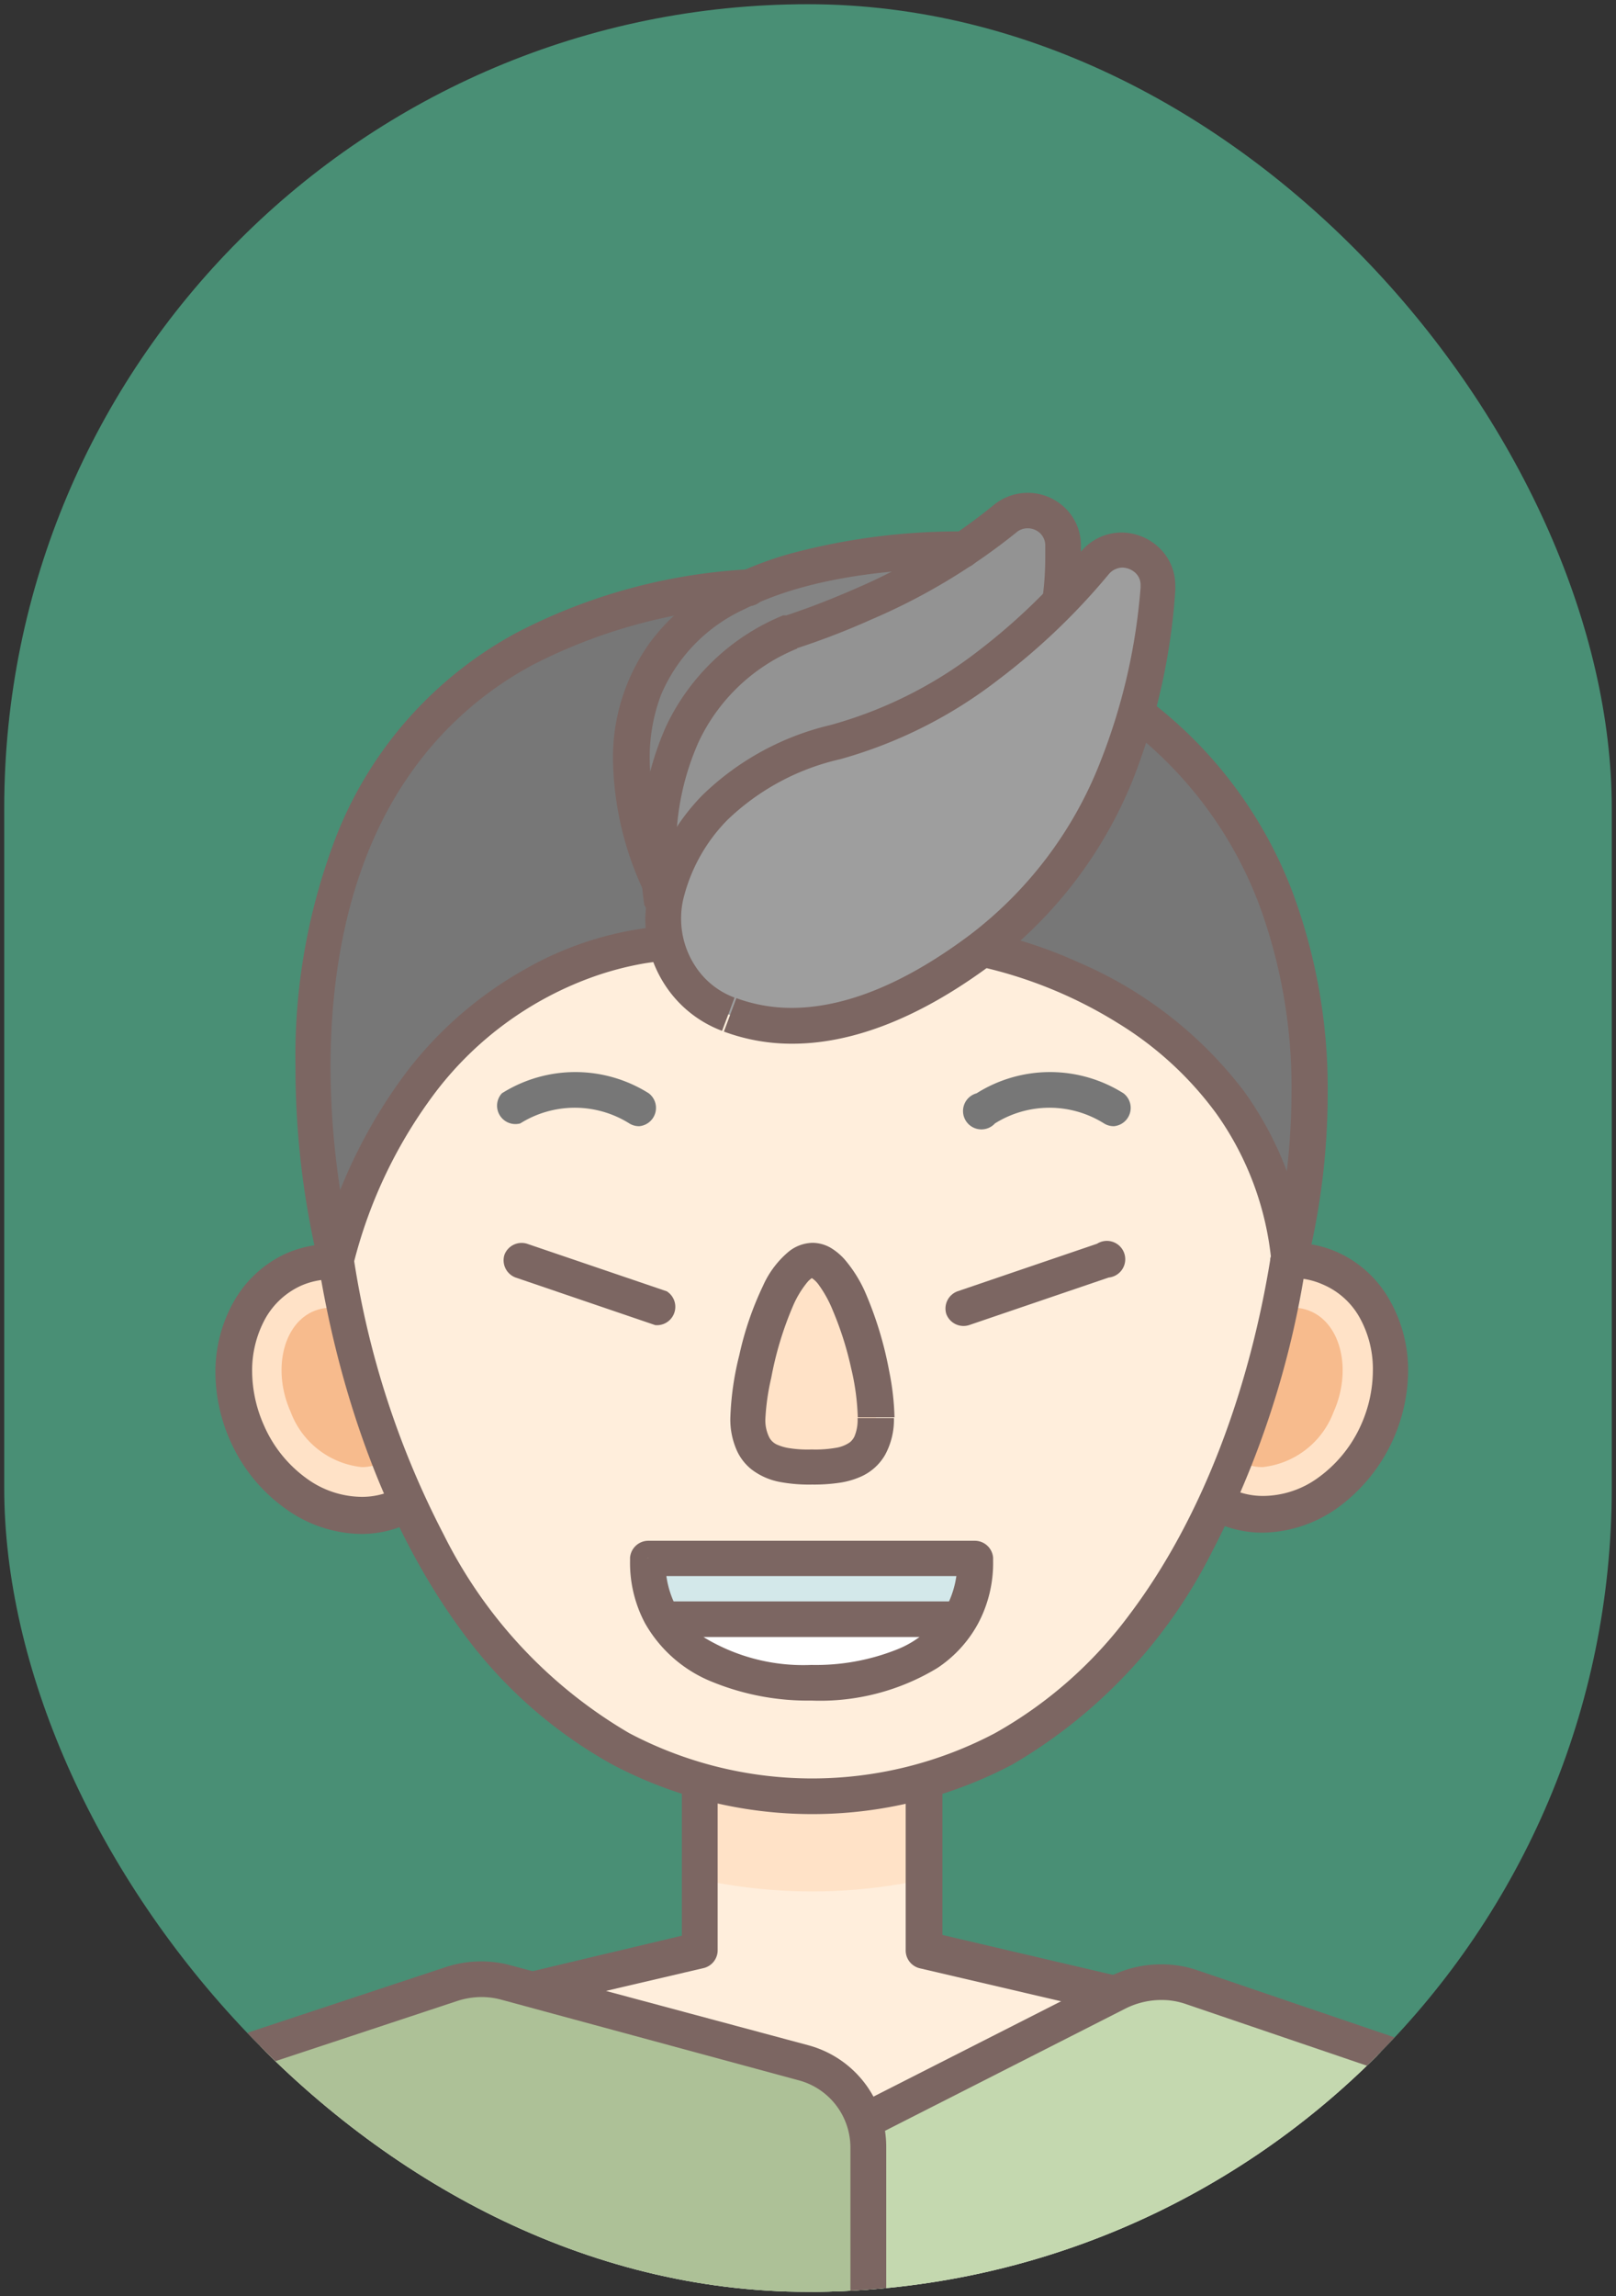 <svg id="Layer_1" data-name="Layer 1" xmlns="http://www.w3.org/2000/svg" xmlns:xlink="http://www.w3.org/1999/xlink" viewBox="0 0 88 125"><rect x="0" y="0" width="88" height="125" fill="#333333" stroke="none"/><defs><style>.cls-1{fill:none;}.cls-2{fill:#498f75;}.cls-3{clip-path:url(#clip-path);}.cls-4{fill:#ffeedc;}.cls-5{fill:#ffe2c7;}.cls-6{fill:#f7bb8d;}.cls-7{fill:#777;}.cls-8{fill:#7c6662;}.cls-9{fill:#848484;}.cls-10{fill:#939393;}.cls-11{fill:#9e9e9e;}.cls-12{fill:#fff;}.cls-13{fill:#d3e8ea;}.cls-14{fill:#c4d8af;}.cls-15{fill:#adc197;}</style><clipPath id="clip-path"><rect class="cls-1" x="0.23" y="0.23" width="87.54" height="124.54" rx="43.77"/></clipPath></defs><rect class="cls-2" x="0.23" y="0.23" width="87.54" height="124.54" rx="43.77"/><g class="cls-3"><path class="cls-4" d="M50.35,106.11V96H38.1v10.11l-26.9,6.28s13.06,13,33,13,33-13,33-13Z"/><ellipse class="cls-5" cx="18.87" cy="75.55" rx="5.92" ry="7.1" transform="translate(-29.09 14.2) rotate(-23.99)"/><path class="cls-6" d="M19.7,79.87a4.66,4.66,0,0,1-3.87-3c-1-2.23-.44-4.74,1.21-5.47a2.5,2.5,0,0,1,1-.21,4.66,4.66,0,0,1,3.87,3c1,2.23.44,4.74-1.21,5.47A2.5,2.5,0,0,1,19.7,79.87Z"/><path class="cls-5" d="M64.16,73.14c-1.59,3.58-.46,7.56,2.53,8.89S73.39,81.54,75,78s.47-7.57-2.52-8.9S65.75,69.56,64.16,73.14Z"/><path class="cls-6" d="M68.75,79.87a4.66,4.66,0,0,0,3.87-3c1-2.23.43-4.74-1.22-5.47a2.44,2.44,0,0,0-1-.21,4.66,4.66,0,0,0-3.86,3c-1,2.23-.44,4.74,1.21,5.47A2.44,2.44,0,0,0,68.75,79.87Z"/><path class="cls-5" d="M50.35,102.31V96H38.1v6.31a28.75,28.75,0,0,0,12.25,0Z"/><path class="cls-4" d="M70.87,59.88c0,15.57-7.35,37.91-26.65,37.91S17.58,75.45,17.58,59.88,29.51,31.69,44.22,31.69,70.87,44.31,70.87,59.88Z"/><path class="cls-5" d="M47.7,77.2c0,2.37-1.55,2.68-3.48,2.68s-3.48-.31-3.48-2.68,1.56-8.57,3.48-8.57S47.7,74.83,47.7,77.2Z"/><path class="cls-7" d="M34.79,61.31a1,1,0,0,1-.52-.15,5.59,5.59,0,0,0-5.94,0,1,1,0,0,1-1-1.64,7.5,7.5,0,0,1,8,0,1,1,0,0,1-.52,1.79Z"/><path class="cls-7" d="M60.64,61.31a1,1,0,0,1-.52-.15,5.59,5.59,0,0,0-5.94,0,1,1,0,1,1-1-1.64,7.5,7.5,0,0,1,8,0,1,1,0,0,1-.52,1.79Z"/><path class="cls-8" d="M28.08,69.55l7.6,2.59a1,1,0,0,0,.63-1.84L28.7,67.71a1,1,0,0,0-1.23.6,1,1,0,0,0,.61,1.24"/><path class="cls-8" d="M59.74,67.71l-7.6,2.59a1,1,0,0,0-.61,1.23,1,1,0,0,0,1.24.61l7.6-2.59a1,1,0,1,0-.63-1.84"/><path class="cls-7" d="M36.29,51.38s-13.42.3-18,17.25c0,0-9.2-34,22.44-36.62C41,31.9,36.29,51.38,36.29,51.38Z"/><path class="cls-7" d="M53.39,51.64s15.32,2.74,16.83,17c-.07,0,5.79-19.49-8.61-30.1C61.36,38.82,53.39,51.64,53.39,51.64Z"/><path class="cls-9" d="M35.91,48S27,30.17,52.4,30C52.47,29.92,35.91,48,35.91,48Z"/><path class="cls-10" d="M36.25,50.29S33.39,38.56,43,34.4c0,0,6.9-2.12,11.66-6.14a1.93,1.93,0,0,1,3.19,1.36,15.5,15.5,0,0,1-3.29,10.5C54.31,40.24,36.25,50.29,36.25,50.29Z"/><path class="cls-11" d="M39.66,55.22a5.57,5.57,0,0,1-3.34-6.73c.79-2.88,3-6.48,9.19-8.1,6.3-1.66,11.09-6.15,14.06-9.71A2,2,0,0,1,63,32.08c-.49,5.77-2.51,14.21-9.63,19.56C47.08,56.37,42.52,56.29,39.66,55.22Z"/><path class="cls-12" d="M35.31,84.77v.12c0,4.56,4,6.64,8.91,6.64s8.92-2.08,8.92-6.64v-.12Z"/><path class="cls-13" d="M35.31,84.77v.12a6,6,0,0,0,.89,3.26h16a6.05,6.05,0,0,0,.89-3.26v-.12Z"/><path class="cls-14" d="M60.86,108.48,44.22,117v8.4c20,0,33-13,33-13l-12.33-4.2A5.21,5.21,0,0,0,60.86,108.48Z"/><path class="cls-15" d="M47.28,125.27v-8.4a4.77,4.77,0,0,0-3.51-4.6l-16.19-4.39a5.2,5.2,0,0,0-3,.09l-13.39,4.42s13.06,13,33,13C45.26,125.38,46.28,125.34,47.28,125.27Z"/><path class="cls-8" d="M39.66,55.22l.34-.91a4.35,4.35,0,0,1-2.13-1.7,4.7,4.7,0,0,1-.78-2.6,4.55,4.55,0,0,1,.17-1.26,9.26,9.26,0,0,1,2.34-4.1,13,13,0,0,1,6.16-3.32A25,25,0,0,0,54.37,37a36,36,0,0,0,6-5.73,1,1,0,0,1,.74-.37,1.09,1.09,0,0,1,.71.28.88.88,0,0,1,.29.68V32a32.68,32.68,0,0,1-2.26,9.65,21.77,21.77,0,0,1-7,9.22c-4.1,3.08-7.33,4-9.75,4a8.73,8.73,0,0,1-3-.53l-.34.91-.34.91a10.58,10.58,0,0,0,3.73.66c2.92,0,6.58-1.12,10.92-4.37a23.75,23.75,0,0,0,7.62-10A34.26,34.26,0,0,0,64,32.16a2.44,2.44,0,0,0,0-.27,2.82,2.82,0,0,0-.92-2.11,3,3,0,0,0-2-.79,2.89,2.89,0,0,0-2.24,1.07,33.88,33.88,0,0,1-5.61,5.41,23.13,23.13,0,0,1-8,4,14.91,14.91,0,0,0-7,3.84,11.24,11.24,0,0,0-2.83,5A6.74,6.74,0,0,0,35.14,50a6.61,6.61,0,0,0,1.11,3.68,6.38,6.38,0,0,0,3.07,2.44Z"/><path class="cls-8" d="M37,49a19.18,19.18,0,0,1-.18-2.6,14.21,14.21,0,0,1,1.22-6,10.13,10.13,0,0,1,5.37-5.09L43,34.4l.28.93a41.33,41.33,0,0,0,4.16-1.6A33.7,33.7,0,0,0,55.33,29a.94.94,0,0,1,.63-.24,1,1,0,0,1,.66.25.93.93,0,0,1,.3.65c0,.23,0,.46,0,.7a16.75,16.75,0,0,1-.13,2.06,1,1,0,0,0,.85,1.08,1,1,0,0,0,1.08-.84,18.76,18.76,0,0,0,.14-2.3c0-.27,0-.53,0-.78a2.82,2.82,0,0,0-.94-2,2.92,2.92,0,0,0-3.85-.05A31.75,31.75,0,0,1,46.69,32c-1.14.5-2.13.89-2.83,1.14l-.82.29-.22.07H42.7l-.05,0a12.12,12.12,0,0,0-6.36,6,16.19,16.19,0,0,0-1.41,6.87,21,21,0,0,0,.2,2.87A1,1,0,0,0,37,49Z"/><path class="cls-8" d="M36.78,47.52l-.27.13.27-.13h0l-.27.13.27-.13a15.73,15.73,0,0,1-1.4-6.15A9.63,9.63,0,0,1,36,37.82a9,9,0,0,1,4.57-4.67c2.54-1.28,6.32-2.17,11.82-2.22a1,1,0,0,0,1-1,1,1,0,0,0-1-1A35.36,35.36,0,0,0,43,30.15C39.29,31.2,36.85,33,35.38,35a10.72,10.72,0,0,0-2,6.38,17.4,17.4,0,0,0,1.61,7,1,1,0,0,0,1.31.43,1,1,0,0,0,.43-1.3Z"/><path class="cls-8" d="M36.27,50.41a18.14,18.14,0,0,0-7.74,2.39,21.07,21.07,0,0,0-6.26,5.39,28.07,28.07,0,0,0-4.91,10.19l.94.25.94-.25v0A44.09,44.09,0,0,1,18,58.08c0-5,.91-10.92,4.17-15.71a19.23,19.23,0,0,1,6.87-6.19A29.36,29.36,0,0,1,40.82,33,1,1,0,1,0,40.66,31a31,31,0,0,0-12.52,3.44,21.53,21.53,0,0,0-9.76,10.91,33.2,33.2,0,0,0-2.29,12.69,46,46,0,0,0,1.27,10.81,1,1,0,0,0,1.88,0,26,26,0,0,1,4.56-9.5,18.7,18.7,0,0,1,8.33-6.11,16.89,16.89,0,0,1,3-.8c.38-.06.67-.09.87-.11l.21,0h.06v0h0v0a1,1,0,0,0,0-1.94Z"/><path class="cls-8" d="M53.22,52.59h0a24.26,24.26,0,0,1,7.69,3.13,18.75,18.75,0,0,1,5.33,4.91,16.58,16.58,0,0,1,3,8.1l1-.11v0l.42-.87a1,1,0,0,0-.42-.1v1l.42-.87-.42.87.84-.48a.94.94,0,0,0-.42-.39l-.42.87.84-.48-.84.48,1-.14a.84.84,0,0,0-.12-.34l-.84.48,1-.14-1,.14h1a.88.88,0,0,0,0-.14l-1,.14h0l.91.14a.94.94,0,0,0,0-.14h-.92l.91.14-.67-.1.66.13v0l-.67-.1.66.13h0a2.39,2.39,0,0,0,.07-.29,38.77,38.77,0,0,0,1.07-9,30.65,30.65,0,0,0-1.94-11.06,23.68,23.68,0,0,0-8.18-10.67L61,39.31a21.85,21.85,0,0,1,7.52,9.81,28.72,28.72,0,0,1,1.81,10.36,37.9,37.9,0,0,1-.55,6.32c-.14.79-.27,1.42-.37,1.87-.06.22-.1.39-.13.52s0,.11,0,.16v.13a.46.46,0,0,0,0,.15.7.7,0,0,0,0,.28.79.79,0,0,0,.2.37,1,1,0,0,0,.73.33,1,1,0,0,0,.72-.33,1,1,0,0,0,.25-.75,18.68,18.68,0,0,0-3.45-9.14,22.38,22.38,0,0,0-9-7,24.78,24.78,0,0,0-5.15-1.69l-.34,1.91Z"/><path class="cls-8" d="M47.7,77.2h-1a2.33,2.33,0,0,1-.17,1,.94.94,0,0,1-.25.32,1.83,1.83,0,0,1-.76.3,6.56,6.56,0,0,1-1.33.09,6.3,6.3,0,0,1-1.2-.07,2.6,2.6,0,0,1-.62-.17.9.9,0,0,1-.47-.4,2.08,2.08,0,0,1-.22-1.06A12.57,12.57,0,0,1,42,75a18.45,18.45,0,0,1,1.19-3.92,5.37,5.37,0,0,1,.76-1.26,1.21,1.21,0,0,1,.26-.24l0,0h0v0h0v0h0v0l0,0a1.46,1.46,0,0,1,.34.32,6.53,6.53,0,0,1,.8,1.44,17.81,17.81,0,0,1,1,3.15,13,13,0,0,1,.36,2.67h2a14.32,14.32,0,0,0-.29-2.52,19.92,19.92,0,0,0-1.34-4.37A7.28,7.28,0,0,0,46,68.57a3.26,3.26,0,0,0-.75-.63,2,2,0,0,0-1-.28,2.13,2.13,0,0,0-1.29.47A5.15,5.15,0,0,0,41.55,70a17.26,17.26,0,0,0-1.29,3.77,16,16,0,0,0-.49,3.44A4.15,4.15,0,0,0,40.14,79a2.78,2.78,0,0,0,.79,1,3.65,3.65,0,0,0,1.6.69,8.69,8.69,0,0,0,1.69.13,9.5,9.5,0,0,0,1.51-.1,4.42,4.42,0,0,0,1.1-.31,2.85,2.85,0,0,0,1.37-1.21,4,4,0,0,0,.48-2Z"/><path class="cls-8" d="M35.31,84.77l-1,0v.17a7,7,0,0,0,.81,3.42,7.33,7.33,0,0,0,3.71,3.22,13.76,13.76,0,0,0,5.36,1,12.32,12.32,0,0,0,6.85-1.77,6.79,6.79,0,0,0,2.22-2.42,7,7,0,0,0,.82-3.42v-.17a1,1,0,0,0-1-.92H35.31a1,1,0,0,0-1,.92l1,0v1H53.13v-1l-1,.06v.11l1,0h-1a5.16,5.16,0,0,1-.59,2.5,5.38,5.38,0,0,1-2.75,2.35,11.94,11.94,0,0,1-4.61.82,10.42,10.42,0,0,1-5.76-1.45,4.86,4.86,0,0,1-1.6-1.72,5.16,5.16,0,0,1-.58-2.5h-1l1,0v-.11l-1-.06v0Z"/><polyline class="cls-8" points="36.2 89.12 52.25 89.12 52.25 87.18 36.2 87.18"/><path class="cls-8" d="M69.19,68.47c-1.11,6.9-3.59,14-7.67,19.41a23.31,23.31,0,0,1-7.33,6.47,21.34,21.34,0,0,1-19.93,0A25.85,25.85,0,0,1,24.17,83.56a48.28,48.28,0,0,1-4.91-15.08,1,1,0,0,0-1.12-.8,1,1,0,0,0-.8,1.11c1.15,7.13,3.7,14.56,8,20.27a25.26,25.26,0,0,0,8,7,23.33,23.33,0,0,0,21.79,0A27.89,27.89,0,0,0,66,84.48a50.24,50.24,0,0,0,5.12-15.7,1,1,0,0,0-.81-1.12,1,1,0,0,0-1.11.81Z"/><path class="cls-8" d="M21.37,81.14a4.07,4.07,0,0,1-1.67.35,5.17,5.17,0,0,1-3-1,7,7,0,0,1-2.33-2.9,7.32,7.32,0,0,1-.64-2.93,5.86,5.86,0,0,1,.72-2.88A4.24,4.24,0,0,1,16.38,70a4.07,4.07,0,0,1,1.67-.35h.21a1,1,0,0,0,1-.92,1,1,0,0,0-.92-1h-.3a6.06,6.06,0,0,0-2.46.51,6.25,6.25,0,0,0-2.85,2.62,7.8,7.8,0,0,0-1,3.84,9.24,9.24,0,0,0,.8,3.72,9,9,0,0,0,3,3.7,7.18,7.18,0,0,0,4.14,1.39,6.07,6.07,0,0,0,2.46-.52,1,1,0,0,0,.49-1.28,1,1,0,0,0-1.28-.5Z"/><path class="cls-8" d="M66.29,82.92a6.07,6.07,0,0,0,2.46.52,7.2,7.2,0,0,0,4.14-1.39,9.32,9.32,0,0,0,3.79-7.42,7.7,7.7,0,0,0-1-3.84,6.15,6.15,0,0,0-2.85-2.62,6,6,0,0,0-2.46-.51H70.1a1,1,0,0,0-.93,1,1,1,0,0,0,1,.92h.2a4,4,0,0,1,1.67.35,4.15,4.15,0,0,1,2,1.8,5.75,5.75,0,0,1,.72,2.88,7.3,7.3,0,0,1-.63,2.93,7.11,7.11,0,0,1-2.34,2.9,5.14,5.14,0,0,1-3,1,4.07,4.07,0,0,1-1.67-.35,1,1,0,0,0-1.28.5,1,1,0,0,0,.49,1.28Z"/><path class="cls-8" d="M48.26,125.27v-8.4A5.73,5.73,0,0,0,44,111.34L27.83,107a5.92,5.92,0,0,0-1.62-.22,6.15,6.15,0,0,0-1.94.31l-13.38,4.43a1,1,0,1,0,.61,1.85l13.38-4.43a4.31,4.31,0,0,1,1.33-.22,4.13,4.13,0,0,1,1.11.15l16.2,4.39a3.79,3.79,0,0,1,2.79,3.66v8.4a1,1,0,1,0,1.95,0Z"/><path class="cls-8" d="M77.57,111.47l-12.34-4.2a6,6,0,0,0-2-.33,6.18,6.18,0,0,0-2.81.67l-13.78,7a1,1,0,0,0,.89,1.73l13.77-7a4.38,4.38,0,0,1,1.93-.46,4,4,0,0,1,1.37.23l12.34,4.2a1,1,0,0,0,1.23-.6,1,1,0,0,0-.6-1.24Z"/><path class="cls-8" d="M37.13,97v8.38l-8.41,2,.45,1.9,9.16-2.14a1,1,0,0,0,.75-1V97Z"/><path class="cls-8" d="M61.06,107.62l-9.74-2.28V97h-2v9.15a1,1,0,0,0,.75,1l10.49,2.45.44-1.89Z"/></g></svg>